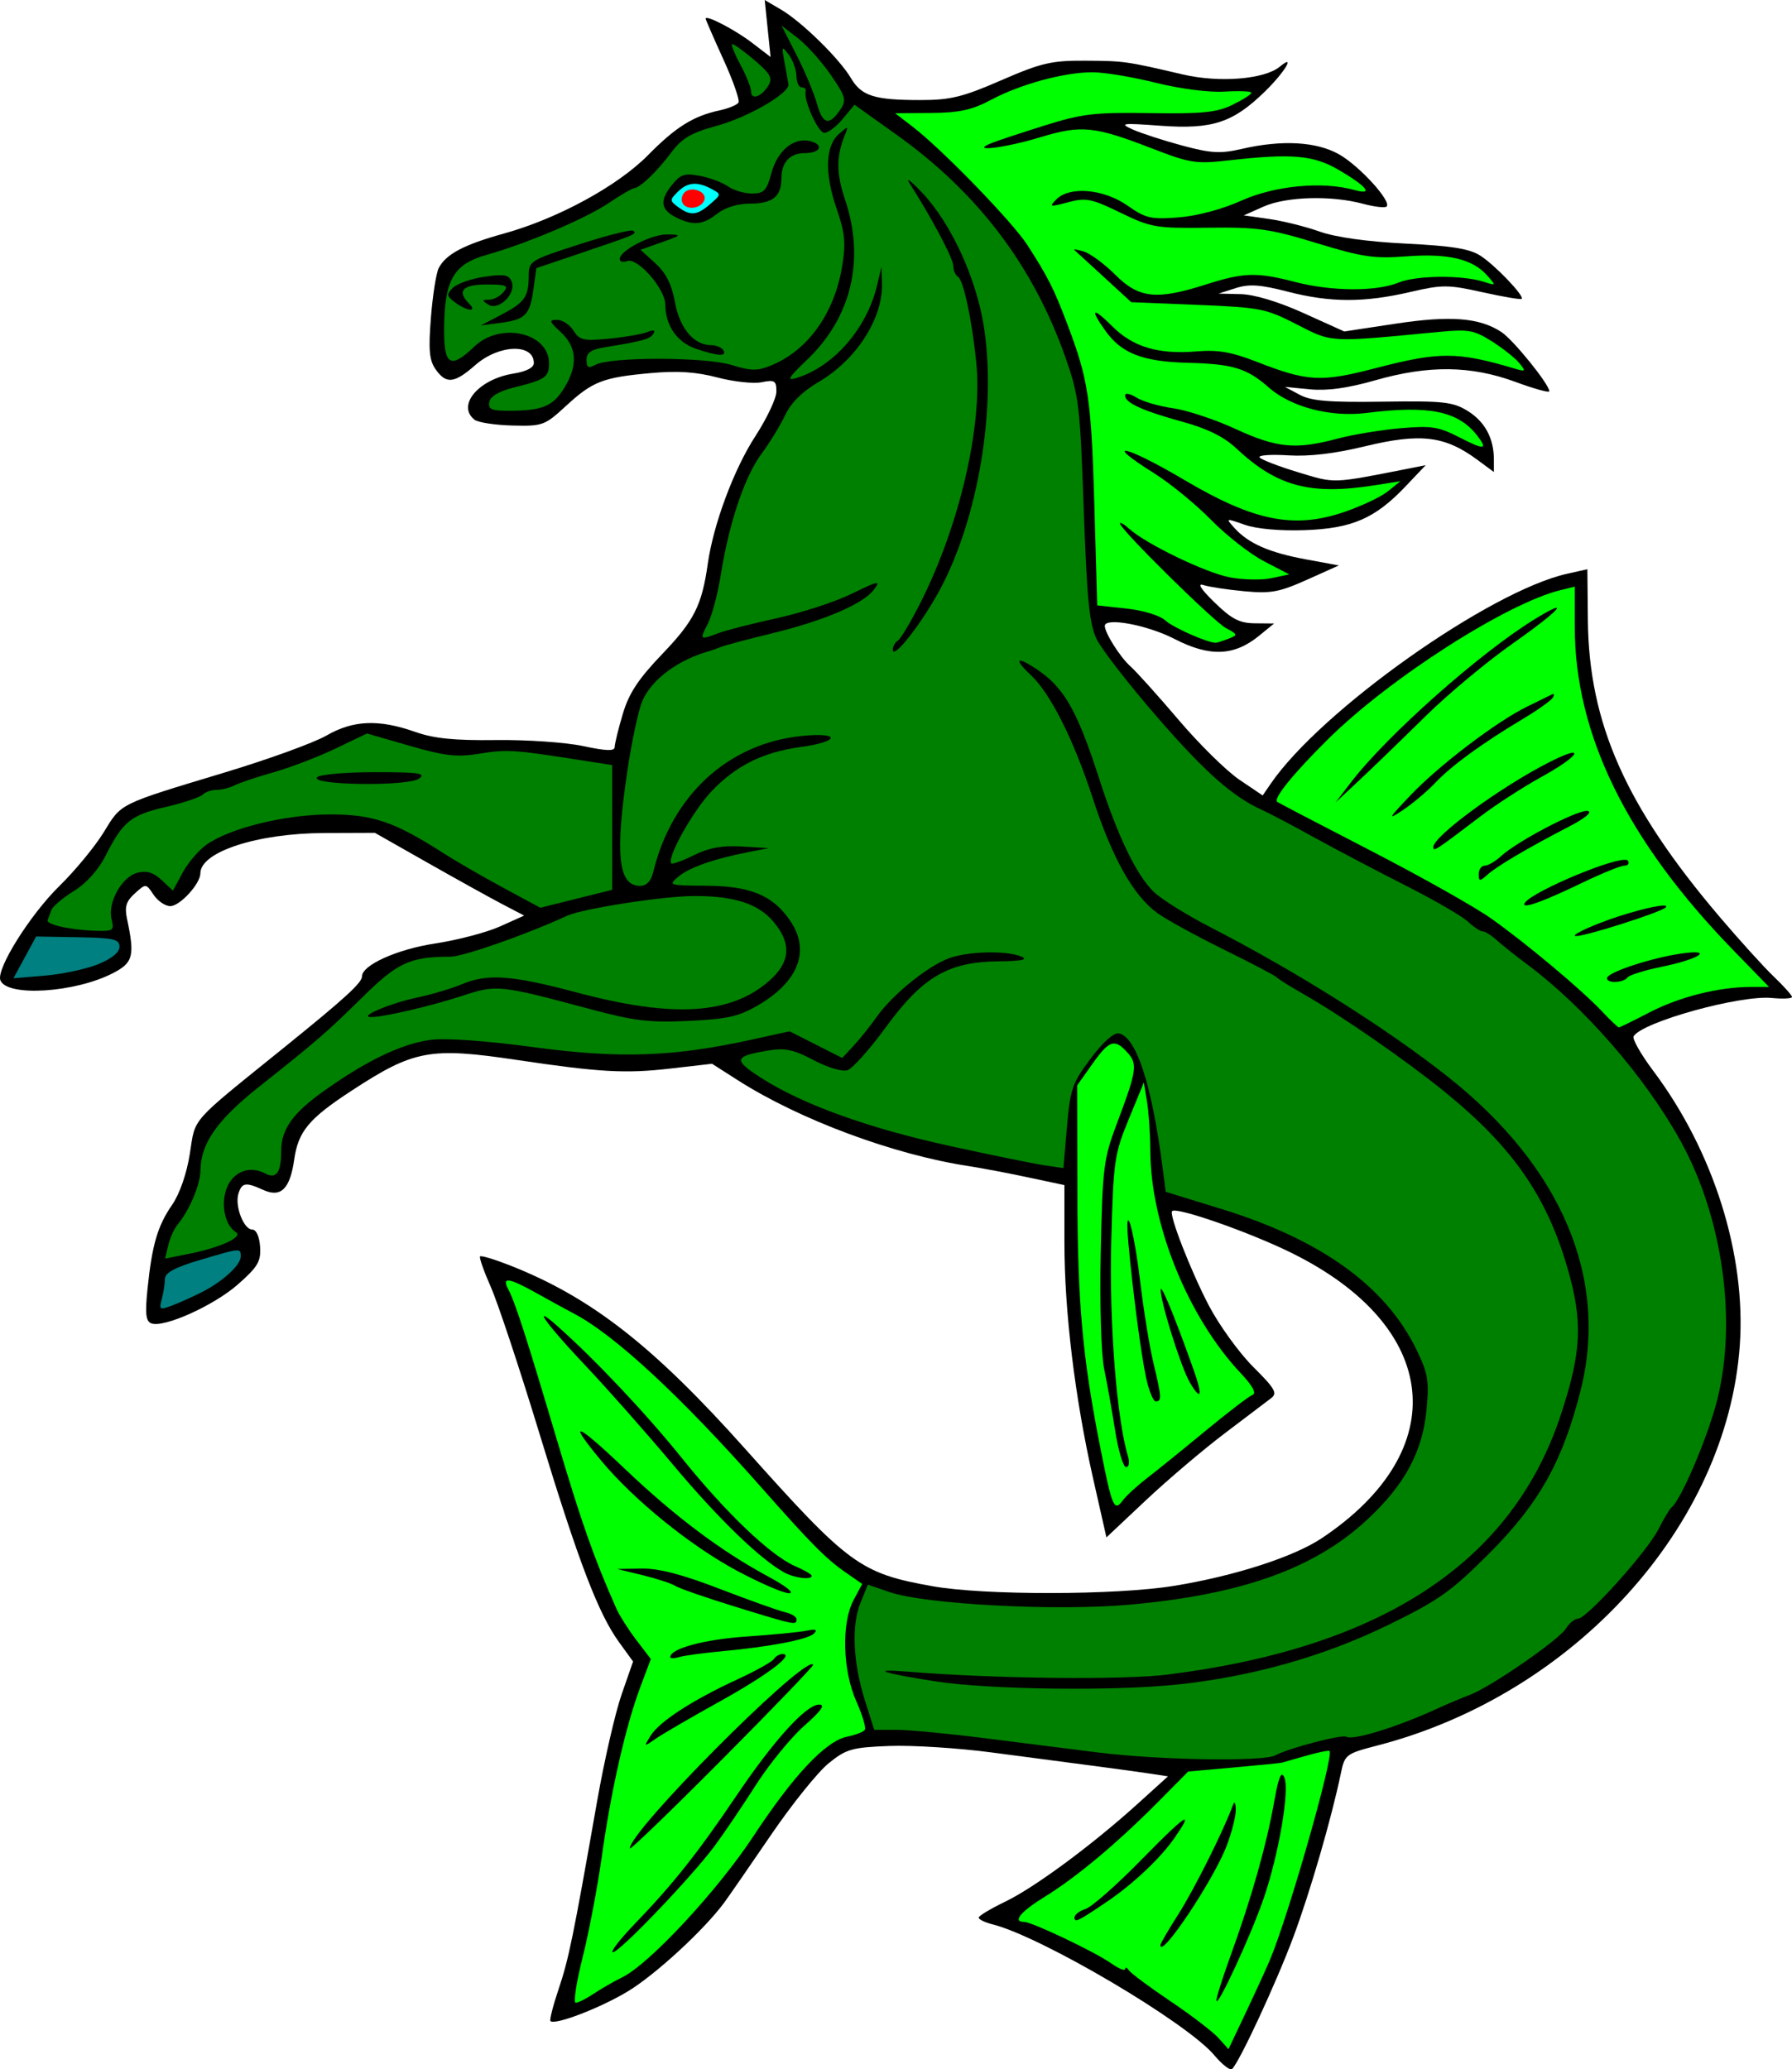 <?xml version="1.0" encoding="UTF-8"?>
<svg version="1.1" viewBox="0 0 472.86 545.95" xmlns="http://www.w3.org/2000/svg">
<g stroke-width="1.333">
<path transform="translate(-26.964 -54.761)" d="m347.38 596.99c-7.407-8.743-45.64-31.294-58.552-34.535-2.015-0.506-3.64-1.304-3.612-1.775 0.029-0.47 3.168-2.355 6.978-4.189 7.775-3.742 22.954-14.954 34.971-25.83l8-7.241-4.667-0.709c-2.567-0.39-9.467-1.337-15.333-2.105-5.867-0.768-17.867-2.346-26.667-3.508-8.8-1.161-20.895-1.923-26.877-1.692-9.87 0.38-11.352 0.803-16 4.561-2.817 2.278-9.623 10.732-15.123 18.786s-11.055 16.09-12.343 17.858c-5.171 7.093-18.093 19.024-25.434 23.484-7.248 4.403-19.342 9.055-20.509 7.888-0.282-0.282 0.688-4.079 2.156-8.437 2.668-7.921 3.81-13.495 10.179-49.679 1.867-10.61 4.761-23.218 6.43-28.018l3.035-8.726-3.658-5.045c-5.536-7.635-10.697-21.151-21.078-55.206-5.19-17.024-10.945-34.366-12.79-38.538-1.845-4.172-3.125-7.815-2.844-8.096s3.739 0.753 7.684 2.298c21.523 8.427 37.918 21.201 62.382 48.603 27.24 30.511 30.251 32.717 49.306 36.116 13.691 2.442 48.403 2.393 63.714-0.09 15.947-2.587 31.625-7.643 39.029-12.588 34.823-23.258 31.374-55.825-7.97-75.247-11.1-5.479-30.355-12.216-31.537-11.033-0.885 0.885 4.976 15.919 9.739 24.982 2.729 5.194 7.99 12.456 11.69 16.136 5.712 5.682 6.424 6.923 4.714 8.218-1.107 0.839-6.67 5.054-12.361 9.366-5.691 4.312-15.02 12.236-20.73 17.608l-10.382 9.767-3.53-15.608c-4.78-21.137-7.557-43.992-7.557-62.209v-15.131l-9.667-2.054c-5.317-1.13-12.367-2.466-15.667-2.969-19.717-3.004-44.569-12.25-60.825-22.63l-6.825-4.358-11.175 1.284c-11.679 1.342-18.584 0.952-40.166-2.269-23.067-3.442-27.294-2.665-43.675 8.027-11.385 7.431-14.167 10.765-15.24 18.258-1.111 7.76-3.519 10.102-8.196 7.972-4.578-2.086-5.589-1.937-6.509 0.961-1.027 3.236 1.374 9.509 3.639 9.509 1.053 0 1.883 1.819 2.065 4.525 0.261 3.881-0.573 5.297-5.865 9.956-6.351 5.591-19.557 11.524-22.843 10.263-1.443-0.554-1.665-2.566-0.998-9.061 1.197-11.662 2.647-16.622 6.484-22.193 2.015-2.925 3.859-8.234 4.685-13.49 1.534-9.758-0.274-7.719 24.833-28 16.169-13.061 20.609-17.117 20.609-18.827 0-2.958 9.295-7.134 19.223-8.638 5.927-0.898 13.651-2.924 17.165-4.503l6.388-2.871-5.721-2.989c-3.147-1.644-12.009-6.555-19.693-10.913l-13.972-7.925-13.361 0.048c-17.668 0.064-32.695 4.957-32.695 10.645 0 2.757-5.403 8.64-7.934 8.64-1.324 0-3.309-1.35-4.411-3-2.002-2.996-2.008-2.997-4.936-0.363-2.29 2.059-2.745 3.519-2.077 6.667 2.087 9.835 1.646 11.582-3.609 14.329-9.985 5.218-28.085 6.386-29.798 1.924-1.141-2.972 7.833-17.295 15.593-24.889 4.122-4.033 9.381-10.414 11.687-14.18 4.74-7.741 3.701-7.229 32.153-15.823 11.367-3.433 23.344-7.787 26.617-9.675 7.044-4.064 13.798-4.343 23.383-0.966 4.993 1.759 10.35 2.301 21.333 2.158 8.067-0.105 18.417 0.609 23 1.588 6.132 1.31 8.333 1.375 8.333 0.248 0-0.843 0.959-4.76 2.13-8.705 1.632-5.496 4.085-9.215 10.494-15.909 8.355-8.727 10.387-12.767 11.939-23.733 1.471-10.394 6.895-24.949 12.529-33.62 3.066-4.719 5.575-10.035 5.575-11.814 0-2.867-0.445-3.146-3.914-2.452-2.153 0.431-7.403-0.139-11.667-1.265-5.596-1.478-10.52-1.796-17.701-1.143-12.56 1.143-15.215 2.181-22.318 8.728-5.519 5.087-6.111 5.301-14.081 5.096-4.576-0.118-9.07-0.809-9.986-1.537-4.763-3.781 1.083-10.696 10.287-12.168 3.373-0.539 5.38-1.571 5.38-2.766 0-5.258-9.211-4.95-15.437 0.516-5.539 4.864-7.706 5.094-10.493 1.116-1.664-2.375-1.91-5.117-1.228-13.667 0.469-5.882 1.393-11.745 2.053-13.028 1.889-3.674 6.634-6.188 17.222-9.122 14.164-3.925 30-12.544 38.032-20.699 7.28-7.391 11.928-10.3 18.836-11.788 2.375-0.511 4.631-1.437 5.014-2.056 0.383-0.619-1.41-5.748-3.985-11.397-2.574-5.649-4.681-10.483-4.681-10.743 0-1.112 7.728 2.9 12.235 6.352l4.902 3.754-1.551-15.03 4.311 2.531c5.473 3.213 15.414 12.953 18.428 18.057 2.802 4.744 6.162 5.807 18.341 5.807 7.922 0 11.148-0.789 21.333-5.219 10.512-4.572 13.24-5.212 22-5.167 10.44 0.054 10.953 0.126 25.875 3.621 9.648 2.26 21.597 1.303 25.641-2.053 4.275-3.548 1.331 1.405-3.85 6.478-8.497 8.319-13.924 10.11-27.612 9.115-10.273-0.747-10.996-0.651-7.388 0.977 2.2 0.993 8.078 2.901 13.062 4.242 7.665 2.061 10.096 2.198 15.768 0.889 10.623-2.452 19.761-1.928 25.71 1.474 5.368 3.07 13.837 12.379 12.49 13.726-0.418 0.418-3.252 0.089-6.297-0.73-8.319-2.24-20.227-1.897-26.187 0.755l-5.213 2.32 6.667 0.944c3.667 0.519 9.667 2.014 13.333 3.321 4.216 1.503 12.572 2.671 22.733 3.177 12.339 0.614 16.927 1.365 19.778 3.237 3.944 2.589 11.574 10.589 10.819 11.343-0.247 0.247-4.894-0.54-10.326-1.748-9.103-2.025-10.599-2.03-19.09-0.061-12.204 2.83-21.069 2.808-32.286-0.082-7.323-1.887-10.195-2.082-13.774-0.939l-4.521 1.444 5.832 0.136c3.611 0.084 9.929 1.986 16.59 4.994l10.758 4.857 13.531-2.05c14.498-2.197 22.139-1.598 27.919 2.189 3.143 2.059 12.594 13.732 12.67 15.648 0.018 0.459-4.017-0.659-8.967-2.483-11.706-4.316-22.889-4.445-36.932-0.428-7.251 2.074-12.695 2.83-17.235 2.394l-6.636-0.638 3.901 2.079c3.063 1.632 7.769 2.022 21.901 1.814 15.973-0.235 18.492 0.037 22.367 2.415 4.565 2.802 6.967 7.226 6.967 12.834v3.314l-4.333-3.204c-8.628-6.379-15.036-7.138-29.886-3.537-7.804 1.892-14.563 2.682-20.022 2.34-4.533-0.284-7.952-0.049-7.599 0.523 0.353 0.572 4.905 2.334 10.114 3.917 9.977 3.03 8.755 3.074 29.726-1.055l4-0.787-5.333 5.613c-8.045 8.467-14.129 11.098-26.667 11.529-6.471 0.223-12.67-0.34-15.76-1.429-5.06-1.784-5.078-1.778-2.67 0.882 3.672 4.057 9.154 6.461 18.792 8.24l8.729 1.611-8.43 3.783c-7.291 3.272-9.528 3.68-16.562 3.024-4.473-0.418-9.325-1.154-10.782-1.637-1.672-0.554-0.577 1.14 2.965 4.587 4.533 4.411 6.589 5.474 10.667 5.513l5.052 0.048-3.931 3.213c-6.626 5.416-13.063 5.655-22.41 0.834-7.081-3.652-18.326-5.745-18.326-3.41 0 1.845 4.013 8.197 6.7 10.604 1.635 1.465 7.407 7.878 12.827 14.252 5.42 6.374 12.617 13.453 15.993 15.731l6.138 4.143 2.098-3.065c13.241-19.345 57.693-50.835 78.244-55.429l5.333-1.192 0.132 13.445c0.267 27.195 9.959 49.054 34.634 78.112 5.293 6.233 11.786 13.401 14.429 15.928s4.805 4.943 4.805 5.369c0 0.426-2.405 0.544-5.344 0.264-8.444-0.805-34.102 6.307-36.448 10.103-0.414 0.67 1.913 4.769 5.17 9.11 15.932 21.229 24.54 48.548 22.841 72.489-3.375 47.552-43.626 91.995-95.543 105.5-8.421 2.19-8.687 2.392-9.732 7.412-2.481 11.914-8.089 31.225-12.516 43.105-4.514 12.111-14.276 33.132-16.194 34.872-0.495 0.449-2.603-1.194-4.685-3.651z"/>
<path transform="translate(-26.964 -54.761)" d="m315.26 73.823c-7.466 0-18.976 3.124-26.762 7.264-5.068 2.695-8.369 3.418-15.867 3.475l-9.469 0.07 4.668 3.596c7.82 6.024 26.325 25.114 30.24 31.195 5.468 8.493 6.991 11.518 10.609 21.066 5.485 14.475 6.252 19.629 7.049 47.334l0.768 26.666 7.705 0.828c4.406 0.473 8.791 1.812 10.244 3.127 2.171 1.964 11.339 6 13.385 5.893 0.367-0.019 1.852-0.498 3.303-1.064 2.51-0.981 2.477-1.117-0.662-2.797-3.311-1.772-27.975-26.107-27.975-27.602 0-0.438 1.079 0.179 2.398 1.373 4.449 4.026 20.193 11.63 26.588 12.842 3.491 0.661 8.447 0.754 11.014 0.207l4.666-0.994-6.666-3.465c-3.667-1.905-9.952-6.821-13.969-10.922-4.017-4.101-10.767-9.629-15-12.283-14.197-8.902-7.522-7.395 8.059 1.818 18.212 10.77 28.716 12.893 41.875 8.463 4.603-1.55 9.868-4.027 11.701-5.504l3.334-2.686-6.666 1.049c-17.138 2.699-25.882 0.376-36.668-9.742-3.236-3.035-7.585-5.181-14.186-7-10.651-2.935-15.146-4.997-15.146-6.951 0-0.724 1.35-0.469 3 0.568 1.65 1.037 5.999 2.306 9.666 2.82 3.667 0.514 11.102 2.98 16.521 5.479 10.877 5.014 15.824 5.486 26.812 2.557 4.033-1.075 11.533-2.317 16.666-2.76 8.214-0.709 10.092-0.415 15.666 2.455 6.475 3.334 7.491 3.229 4.625-0.477-5.041-6.518-12.744-8.099-29.287-6.01-9.365 1.183-19.819-1.529-25.67-6.66-5.875-5.152-9.485-6.262-21.365-6.57-12.028-0.312-17.558-2.465-21.863-8.512-4.155-5.835-3.348-6.322 1.855-1.119 5.465 5.465 12.149 7.459 22.209 6.625 5.678-0.471 9.249 0.143 15.908 2.738 13.489 5.256 16.915 5.436 31.459 1.656 16.759-4.356 21.491-4.343 36.463 0.094 3.092 0.916 3.191 0.814 1.353-1.424-1.089-1.327-4.345-3.905-7.234-5.729-4.704-2.97-6.168-3.228-14.02-2.475-29.128 2.797-28.019 2.856-37.434-1.975-8.188-4.201-9.632-4.487-26.176-5.16l-17.512-0.713-7.156-6.576c-3.936-3.617-7.456-6.84-7.822-7.164-0.367-0.325 0.742-0.157 2.465 0.373s5.473 3.305 8.334 6.166c6.194 6.194 10.862 6.69 23.867 2.535 9.996-3.193 13.47-3.293 23.549-0.668 9.591 2.498 21.4 2.569 27.289 0.164 4.706-1.922 16.794-2.034 22.496-0.209 3.301 1.056 3.309 1.04 0.838-1.727-3.84-4.301-10.315-5.82-21.248-4.988-8.549 0.651-11.646 0.193-23.711-3.496-12.299-3.761-15.547-4.223-28.545-4.059-13.884 0.175-15.124-0.036-23.219-3.967-7.679-3.729-9.088-4.009-13.805-2.75-4.866 1.299-5.09 1.241-3.066-0.783 3.522-3.522 12.486-2.723 18.756 1.674 4.782 3.353 6.172 3.675 13.453 3.111 4.886-0.379 11.494-2.143 16.594-4.432 8.826-3.961 21.368-5.15 29.73-2.818 5.277 1.471 3.495-0.863-4.027-5.271-6.693-3.922-12.38-4.415-29.084-2.525-8.633 0.977-10.154 0.739-20.273-3.174-15.217-5.883-18.606-6.218-29.504-2.908-9.284 2.82-18.791 3.967-12.889 1.555 1.467-0.599 7.767-2.69 14-4.646 10.038-3.15 13.238-3.526 28-3.301 13.772 0.21 17.534-0.168 21.666-2.178 2.75-1.337 5.001-2.769 5.002-3.184 1e-3 -0.414-3.167-0.556-7.041-0.314-4.133 0.258-11.647-0.705-18.186-2.332-6.128-1.525-13.633-2.773-16.678-2.773zm127.24 135.71-3.666 0.893c-14.27 3.472-45.223 23.297-61.434 39.348-9.165 9.075-14.507 15.665-13.414 16.547 0.283 0.228 11.314 5.985 24.514 12.793 13.2 6.808 27.507 14.853 31.793 17.877 9.304 6.565 24.012 18.883 29.457 24.67 2.154 2.289 4.127 4.162 4.387 4.162 0.26 0 3.911-1.789 8.113-3.977 7.84-4.08 18.269-6.691 26.732-6.691h4.783l-9.4-9.666c-28.07-28.861-41.865-56.987-41.865-85.357zm-4.9 5.584c1.257-0.166-3.122 3.573-11.484 9.432-6.756 4.733-17.151 13.407-23.102 19.273-5.951 5.867-13.707 13.366-17.234 16.666l-6.414 6 4.086-5.334c9.564-12.481 34.381-34.469 48.785-43.223 3.055-1.857 4.792-2.739 5.363-2.814zm-0.828 22.777c0.3-4e-3 0.294 0.345-0.066 0.928-0.48 0.777-4.021 3.295-7.871 5.598-10.778 6.446-18.854 12.329-23.119 16.846-2.135 2.261-5.982 5.506-8.549 7.211-4.187 2.781-3.982 2.379 2-3.91 7.48-7.864 22.667-19.413 30.695-23.342 2.918-1.428 5.848-2.87 6.512-3.205 0.166-0.084 0.299-0.124 0.398-0.125zm5.256 15.463c1.452 0.011-1.62 2.703-8.283 6.365-4.816 2.647-12.092 7.353-16.17 10.457-11.742 8.936-12.408 9.37-12.408 8.088 0-2.894 17.846-15.948 30.721-22.473 3.377-1.711 5.38-2.443 6.141-2.438zm3.637 15.34c0.101-2e-3 0.189 4e-3 0.264 0.019 1.307 0.265-0.656 1.899-4.967 4.135-10.863 5.633-18.877 10.355-21.461 12.646-2.116 1.877-2.334 1.865-2.334-0.137 0-1.214 0.713-2.207 1.582-2.207s2.818-1.142 4.332-2.539c4.177-3.855 19.454-11.863 22.584-11.918zm9.889 12.908c0.514-0.018 0.851 0.062 0.971 0.256 0.44 0.712 0.013 1.293-0.949 1.293-0.962 0-5.947 2.025-11.078 4.498-9.807 4.727-15.33 6.783-15.33 5.707 0-2.356 21.421-11.581 26.387-11.754zm10.322 12.076c0.685-0.01 0.944 0.138 0.625 0.484-1.142 1.238-21.265 7.66-23.695 7.562-1.268-0.051 1.595-1.607 6.361-3.457 6.384-2.478 14.263-4.554 16.709-4.59zm8.35 12.332c3.542 0.031-0.597 2.138-8.764 3.809-4.605 0.942-8.69 2.229-9.078 2.857-0.388 0.629-1.906 1.143-3.373 1.143s-2.325-0.555-1.906-1.232c1.013-1.639 11.918-5.144 19.396-6.234 1.68-0.245 2.907-0.349 3.725-0.342zm-153.5 24.072c-1.474 0.145-3.021 1.852-5.549 5.422l-3.986 5.631 0.061 28.676c0.062 29.005 1.354 43.182 6.129 67.279 3.028 15.282 3.597 16.611 5.814 13.578 0.893-1.221 3.758-3.863 6.367-5.869 2.609-2.007 9.583-7.646 15.498-12.533 5.915-4.888 11.509-9.163 12.43-9.5 1.085-0.398-0.036-2.433-3.188-5.781-13.786-14.648-23.715-39.055-23.799-58.5-0.019-4.4-0.412-10.282-0.873-13.07l-0.838-5.07-4.002 9.736c-3.785 9.21-4.034 10.965-4.6 32.404-0.556 21.101 1.421 46.536 4.379 56.334 0.528 1.75 0.335 3-0.463 3-0.752 0-2.055-4.351-2.894-9.668-0.84-5.317-2.149-12.665-2.91-16.332-0.783-3.774-1.165-17.081-0.881-30.668 0.47-22.436 0.749-24.652 4.269-34 5.255-13.953 5.509-15.679 2.764-18.713-1.481-1.637-2.582-2.469-3.728-2.356zm3.949 46.627c0.557 2e-3 2.006 6.592 3.098 15.775 0.916 7.7 2.503 17.499 3.527 21.775 2.195 9.16 2.262 10.225 0.641 10.225-0.673 0-1.831-2.851-2.576-6.334-1.336-6.248-3.517-22.879-4.65-35.449-0.378-4.188-0.331-5.993-0.039-5.992zm-163.23 15.92c-1.214-0.194-1.273 0.548-0.41 2.189 1.887 3.59 4.648 12.124 12.834 39.666 6.605 22.223 9.761 31.182 15.736 44.666 0.812 1.833 3.191 5.578 5.285 8.32l3.809 4.986-2.83 7.564c-3.85 10.29-7.699 27.271-10.127 44.68-1.112 7.97-3.38 19.882-5.041 26.471-1.661 6.588-2.48 11.979-1.818 11.979s2.796-1.071 4.742-2.381c1.946-1.31 5.339-3.26 7.539-4.334 7.118-3.473 25.124-22.839 34.574-37.186 10.681-16.215 19.121-25.172 24.785-26.305 2.216-0.443 4.313-1.263 4.658-1.822 0.345-0.559-0.669-3.931-2.254-7.494-3.627-8.152-3.965-20.662-0.721-26.727l2.272-4.25-4.324-2.998c-5.211-3.614-9.209-7.645-22.322-22.498-21.219-24.033-38.685-40.22-49.48-45.859-1.753-0.916-6.059-3.273-9.568-5.238-3.757-2.104-6.124-3.235-7.338-3.43zm171.9 2.178c0.67 0.25 4.199 8.999 8.621 21.471 2.418 6.818 1.926 8.278-1.066 3.166-2.294-3.918-7.781-21.404-7.668-24.436 6e-3 -0.161 0.044-0.227 0.113-0.201zm-162.79 7.166c0.31-3e-3 1.388 0.786 3.338 2.512 9.951 8.805 23.582 23.248 33.02 34.984 11.682 14.527 23.418 25.715 29.912 28.516 2.383 1.028 4.332 2.161 4.332 2.518 0 1.176-4.615 0.596-7.332-0.922-6.415-3.583-17.447-14.281-29.25-28.363-6.998-8.35-17.38-20.1-23.07-26.113-7.515-7.941-11.741-13.123-10.949-13.131zm9.678 30.408c0.801 0.032 4.715 3.344 11.582 9.879 13.218 12.578 25.358 21.7 37.832 28.424 4.799 2.587 7.075 4.409 5.51 4.414-1.467 4e-3 -7.68-2.683-13.809-5.973-12.346-6.628-27.188-18.686-35.857-29.129-4.249-5.118-5.965-7.643-5.258-7.615zm16.01 36.217c4.522-0.08 10.632 1.506 20.668 5.367 7.836 3.014 15.596 5.785 17.246 6.156 1.65 0.371 3 1.204 3 1.852 0 1.64-0.307 1.579-16-3.256-7.7-2.372-14.877-4.859-15.951-5.527-1.074-0.668-4.975-1.95-8.668-2.848l-6.713-1.631zm45.486 16.141c0.655 0.033 0.648 0.353 0.033 0.98-1.562 1.593-11.578 3.516-24.605 4.723-4.767 0.442-9.717 1.121-11 1.512-1.283 0.391-2.332 0.386-2.332-0.012 0-2.23 8.966-4.649 20.027-5.404 6.952-0.475 14.139-1.174 15.973-1.553 0.881-0.182 1.511-0.266 1.904-0.246zm-8.287 6.412c3.36 0-4.002 5.552-16.703 12.596-7.47 4.143-15.017 8.535-16.773 9.76-3.16 2.204-3.174 2.194-1.334-0.791 2.296-3.726 11.02-9.399 22.797-14.828 4.915-2.266 9.3-4.708 9.744-5.428 0.445-0.719 1.466-1.309 2.269-1.309zm7.803 2.678c0.141-9.3e-4 0.241 0.043 0.297 0.137 0.171 0.286-10.646 11.532-24.037 24.992-13.391 13.46-24.348 24.028-24.348 23.482 0-4.628 43.729-48.583 48.088-48.611zm1.871 10.656c1.707 0 0.549 1.643-3.941 5.596-3.497 3.078-9.25 10.129-12.787 15.668-3.537 5.539-8.41 12.738-10.83 16-6.096 8.218-25.095 28.07-26.863 28.07-0.799 0 1.873-3.451 5.938-7.668 9.945-10.316 16.492-18.576 26.66-33.633 9.934-14.71 18.4-24.033 21.824-24.033zm134.49 12.195c-0.71-0.036-3.185 0.491-5.977 1.291-3.191 0.914-6.102 1.746-6.469 1.848-0.367 0.102-6.066 0.667-12.666 1.256l-12 1.07-8 8.074c-10.677 10.774-21.506 19.834-29.832 24.957-6.411 3.945-8.623 6.643-5.445 6.643 2.054 0 18.703 7.927 22.943 10.924 2.017 1.425 3.676 2.1 3.688 1.5 0.011-0.6 0.461-0.443 1 0.35 0.539 0.792 5.481 4.467 10.98 8.166 5.5 3.699 11.192 8.057 12.65 9.684l2.652 2.957 4.682-9.891c2.575-5.44 5.414-11.646 6.309-13.791 4.932-11.818 16.854-53.637 15.676-54.986-0.025-0.029-0.09-0.046-0.191-0.051zm-12.346 6.311c0.199-9e-3 0.396 0.234 0.598 0.707 1.449 3.398-1.486 20.488-5.516 32.121-3.413 9.852-12.228 28.865-12.408 26.764-0.058-0.68 1.65-6.08 3.797-12 5.431-14.977 9.396-28.941 11.365-40.014 0.932-5.244 1.566-7.55 2.164-7.578zm-12.58 7.389c0.204-0.046 0.332 0.544 0.375 1.758 0.058 1.642-1.021 5.951-2.398 9.576-3.407 8.966-17.496 30.071-17.496 26.209 0-0.396 2.144-4.069 4.764-8.164 4.1-6.409 12.038-22.282 14.309-28.607 0.175-0.488 0.325-0.744 0.447-0.771zm-13.168 4.463c0.494-7e-3 -0.405 1.607-2.588 4.769-3.671 5.319-10.89 12.147-17.764 16.805-7.758 5.257-8.666 5.701-8.666 4.236 0-0.727 1.316-1.74 2.924-2.25s8.207-6.324 14.666-12.92c7.011-7.159 10.706-10.631 11.428-10.641z" fill="#0f0"/>
<path transform="translate(-26.964 -54.761)" d="m233.19 61.503 3.988 7.826c2.194 4.305 4.622 10.117 5.394 12.914 1.495 5.411 3.233 5.796 6.174 1.367 1.62-2.439 1.342-3.417-2.582-9.111-2.418-3.509-6.326-7.868-8.686-9.688zm-13.004 4.902c-0.033-5.38e-4 -0.057 0.006-0.072 0.021-0.244 0.244 0.791 2.749 2.301 5.566 1.51 2.818 2.746 5.933 2.746 6.922 0 2.352 2.756 1.387 4.572-1.6 1.184-1.946 0.52-3.119-3.873-6.842-2.734-2.316-5.178-4.06-5.674-4.068zm13.355 1.268c-0.149 0.267 0.033 1.377 0.436 3.529 0.476 2.542 0.938 5.157 1.025 5.812 0.313 2.346-10.659 8.691-18.945 10.955-6.784 1.854-9.136 3.24-12 7.074-3.744 5.013-8.255 9.325-9.83 9.4-0.513 0.024-3.513 1.781-6.666 3.902-6.123 4.12-21.527 10.648-32.307 13.693-8.499 2.401-10.929 6.512-11.102 18.783-0.146 10.397 1.551 11.534 7.992 5.363 6.86-6.572 19.684-3.685 19.684 4.432 0 3.658-0.946 4.319-9.051 6.324-4.105 1.016-6.406 2.349-6.699 3.881-0.37 1.933 0.542 2.329 5.318 2.314 8.661-0.027 11.468-1.187 14.416-5.957 3.694-5.978 3.418-10.804-0.846-14.756-3.097-2.87-3.219-3.269-0.988-3.269 1.397 0 3.339 1.279 4.314 2.842 1.571 2.515 2.638 2.758 9.32 2.123 4.151-0.395 8.696-1.175 10.1-1.734 1.71-0.681 2.254-0.535 1.65 0.441-0.869 1.406-2.796 1.942-12.916 3.58-3.49 0.565-4.715 1.426-4.715 3.316 0 2.044 0.478 2.297 2.394 1.272 3.953-2.116 28.936-2.075 35.865 0.059 5.252 1.617 6.82 1.627 10.582 0.068 9.661-4.002 16.601-13.765 18.625-26.201 0.989-6.074 0.729-8.719-1.473-15.082-3.216-9.292-2.993-16.578 0.602-19.725 2.502-2.19 2.571-2.174 1.537 0.375-2.257 5.565-2.237 10.044 0.076 16.908 5.335 15.829 1.73 31.072-9.996 42.266-5.031 4.803-5.526 5.661-2.785 4.822 9.795-2.998 18.557-13.088 21.248-24.465l1.15-4.865 0.135 4.377c0.283 9.254-6.765 20.2-16.771 26.045-4.218 2.464-7.226 5.445-8.748 8.668-1.276 2.701-4.097 7.311-6.269 10.244-4.448 6.005-8.559 18.209-10.725 31.834-0.801 5.042-2.349 10.892-3.439 13-2.224 4.3-2.151 4.364 2.799 2.482 1.954-0.743 8.888-2.516 15.408-3.939 6.52-1.423 15.423-4.328 19.783-6.455 7.179-3.502 7.727-3.599 5.793-1.035-2.837 3.76-13.133 8.153-27.029 11.531-6.233 1.515-12.234 3.113-13.334 3.553-1.1 0.439-2.299 0.881-2.666 0.98-8.544 2.316-15.662 7.584-18.086 13.385-0.992 2.374-2.729 10.5-3.859 18.059-3.344 22.363-2.454 30.605 3.301 30.605 1.726 0 2.892-1.227 3.484-3.666 4.912-20.232 19.742-33.858 39.037-35.867 10.488-1.092 10.359 1.459-0.146 2.904-9.878 1.359-16.894 4.813-23.334 11.488-5 5.183-12.112 17.87-10.77 19.213 0.285 0.285 2.976-0.699 5.981-2.186 3.944-1.952 7.444-2.582 12.594-2.272l7.133 0.43-5.334 1.037c-9.116 1.773-15.611 4.045-18.529 6.484-2.726 2.278-2.523 2.345 7.195 2.391 11.862 0.055 17.841 2.558 22.404 9.377 5.222 7.803 2.107 15.911-8.504 22.129-5.122 3.001-8.116 3.681-18.344 4.166-10.261 0.487-14.363 7e-3 -25.557-2.992-24.578-6.585-25.069-6.635-34.34-3.59-8.297 2.725-21.016 5.668-24.059 5.566-3.181-0.106 5.226-3.661 12.084-5.109 3.86-0.816 9.184-2.389 11.83-3.494 7.025-2.935 13.11-2.504 30.729 2.176 25.259 6.709 40.398 5.772 50.537-3.131 5.604-4.92 5.961-9.842 1.133-15.58-3.982-4.733-10.255-6.79-20.738-6.801-8.25-8e-3 -29.638 3.314-33.842 5.256-10.544 4.871-27.258 10.74-30.621 10.752-10.691 0.039-13.918 1.508-23.066 10.498-9.827 9.658-11.901 11.453-27.646 23.957-10.936 8.684-15.232 14.843-15.299 21.93-0.035 3.732-2.887 10.499-6.016 14.268-0.913 1.1-2.034 3.576-2.49 5.502l-0.83 3.5 6.318-1.262c8.333-1.666 14.389-4.46 12.371-5.707-2.833-1.751-4.021-7.063-2.535-11.326 1.592-4.566 6.075-6.398 10.223-4.178 2.972 1.591 4.258-0.195 4.258-5.91 0-5.714 3.027-9.977 11.238-15.824 11.316-8.059 20.628-12.511 28.246-13.506 3.969-0.518 14.596 0.239 27.184 1.936 22.596 3.046 36.781 2.556 57.428-1.98l10.066-2.211 6.945 3.518 6.943 3.519 2.975-3.199c1.636-1.759 4.41-5.229 6.166-7.711 4.12-5.825 13.482-13.389 19.082-15.418 5.102-1.848 15.206-2.067 19.061-0.41 1.867 0.802 0.045 1.175-6.072 1.24-13.24 0.142-20.008 4.098-29.676 17.348-4.261 5.84-8.844 10.965-10.184 11.391-1.375 0.437-5.25-0.724-8.902-2.666-5.193-2.761-7.524-3.265-11.818-2.559-9.266 1.525-9.513 2.434-1.978 7.269 10.907 6.999 28.255 13.244 49.965 17.986 11 2.403 22.19 4.686 24.869 5.074l4.871 0.707 0.934-10.895c0.852-9.94 1.4-11.517 6.232-17.975 3.261-4.357 6.128-6.918 7.457-6.662 4.627 0.891 8.729 13.543 11.596 35.766l0.777 6.025 14.643 4.512c26.327 8.109 43.289 20.307 51.459 37.006 3.11 6.357 3.438 8.266 2.725 15.902-1.044 11.179-5.765 19.912-15.775 29.18-13.893 12.863-33.218 19.738-62.807 22.348-19.486 1.718-53.775-0.111-63.244-3.375l-5.596-1.928-1.955 4.818c-2.428 5.988-1.97 15.787 1.207 25.82l2.428 7.666h5.871c3.23 0 13.472 0.965 22.758 2.143 9.286 1.178 22.883 2.893 30.217 3.812 16.362 2.051 43.874 2.503 47.018 0.771 3.406-1.876 17.583-5.591 18.701-4.9 1.688 1.043 13.198-2.49 23.615-7.25 2.933-1.34 6.995-3.058 9.025-3.816 5.432-2.029 23.428-14.455 25.318-17.482 0.896-1.435 2.331-2.609 3.186-2.609 2.319 0 18.157-17.585 21.178-23.514 1.444-2.835 3.011-5.454 3.482-5.82 2.501-1.947 9.588-18.586 12.033-28.25 5.32-21.029 1.486-48.291-9.623-68.416-9.318-16.881-25.471-35.463-40.6-46.705-2.933-2.179-6.496-5.012-7.918-6.295-1.422-1.283-3.097-2.334-3.723-2.334-0.626 0-2.396-1.173-3.934-2.606-1.538-1.433-8.864-5.674-16.279-9.426-7.415-3.751-18.28-9.466-24.146-12.699-5.867-3.233-11.995-6.467-13.617-7.188-7.818-3.473-15.203-9.978-27.785-24.473-7.547-8.694-14.786-18.011-16.088-20.707-1.925-3.986-2.561-10.378-3.406-34.236-0.973-27.472-1.283-30.021-4.863-40.172-8.514-24.137-23.134-43.401-44.508-58.646l-11.123-7.936-3.074 3.711c-1.69 2.041-3.88 3.711-4.867 3.711-1.655 0-5.567-8.71-4.941-11 0.15-0.55-0.327-1-1.061-1-0.733 0-1.352-1.35-1.375-3-0.023-1.65-0.935-4.179-2.025-5.621-0.923-1.221-1.404-1.796-1.553-1.529zm5.67 24.135c0.54 1.86e-4 1.085 0.07 1.631 0.213 3.634 0.95 2.593 3.135-1.494 3.135-3.951 0-6.188 2.411-6.188 6.668 0 4.815-2.329 6.666-8.389 6.666-3.171 0-6.509 1.037-8.58 2.666-3.742 2.944-6.23 3.195-10.619 1.074-4.222-2.04-4.641-4.422-1.484-8.435 2.399-3.05 3.425-3.409 7.523-2.641 2.61 0.49 5.961 1.74 7.445 2.779 1.484 1.039 4.341 1.891 6.35 1.891 3.133 0 3.855-0.76 5.088-5.338 1.425-5.293 4.936-8.679 8.717-8.678zm27.447 10.48c0.28-0.034 1.664 1.215 3.762 3.453 7.557 8.06 14.143 22.386 16.154 35.141 3.374 21.399-1.437 50.411-11.484 69.248-4.721 8.851-12.45 18.777-12.541 16.105-0.03-0.873 0.561-1.969 1.312-2.434 0.752-0.465 3.469-5.022 6.041-10.129 10.278-20.41 16.348-46.537 14.678-63.184-1.131-11.275-3.377-21.818-4.842-22.723-0.684-0.423-1.244-1.725-1.244-2.894 0-1.893-5.608-12.488-11.496-21.717-0.366-0.573-0.467-0.852-0.34-0.867zm-72.996 13.287c0.23-7e-3 0.378 0.017 0.432 0.07 0.896 0.896 0.888 0.899-14.266 6.025l-11.334 3.834-0.76 5.519c-0.942 6.844-2.119 8.05-8.689 8.918l-5.217 0.689 5.262-2.75c6.293-3.288 7.356-4.759 7.383-10.205 0.02-4.073 0.256-4.222 13.43-8.48 6.453-2.086 12.149-3.571 13.76-3.621zm9.498 1.025c3.794 0.095 3.712 0.201-1.592 2.08l-5.59 1.98 3.936 3.58c2.781 2.53 4.289 5.526 5.141 10.207 1.257 6.915 4.984 11.375 9.508 11.375 1.342 0 2.812 0.599 3.266 1.332 1.067 1.726-1.505 1.582-7.299-0.408-4.934-1.695-7.984-6.118-8.016-11.627-0.024-4.185-7.332-12.514-10.061-11.467-1.078 0.413-1.959 0.163-1.959-0.559 0-2.254 8.475-6.599 12.666-6.494zm-43.959 10.77c1.701 0.045 2.347 0.575 2.797 1.748 1.21 3.152-3.479 7.721-6.17 6.014-1.738-1.103-1.716-1.271 0.17-1.289 1.194-0.011 2.917-0.92 3.83-2.019 1.435-1.729 0.823-2-4.504-2-6.315 0-7.887 1.744-4.564 5.066 2.252 2.252-0.536 2.011-3.678-0.318-2.299-1.704-2.364-2.139-0.588-3.897 1.1-1.088 4.843-2.393 8.318-2.898 1.968-0.286 3.368-0.433 4.389-0.406zm136.88 101.7c0.314-0.098 1.168 0.238 2.57 1.072 8.713 5.181 12.17 10.866 18.451 30.344 4.85 15.039 9.827 25.309 14.355 29.621 2.038 1.941 8.806 6.152 15.039 9.357 22.547 11.592 46.659 26.789 62.666 39.496 29.962 23.784 42.341 53.139 34.869 82.688-4.73 18.706-10.962 29.813-24.092 42.943-10.143 10.143-13.296 12.373-26.803 18.957-16.879 8.227-35.879 13.583-55.508 15.648-16.864 1.774-49.764 1.347-63.764-0.828-14.183-2.204-17.62-3.4-7.369-2.566 22.982 1.869 56.855 2.239 68.688 0.75 56.784-7.147 90.934-29.78 103.71-68.732 5.448-16.615 5.779-24.447 1.635-38.668-5.529-18.973-14.525-31.852-32.383-46.359-10.17-8.262-27.073-19.969-36.979-25.611-3.667-2.089-6.965-4.15-7.332-4.58-0.367-0.43-6.667-3.737-14-7.35-7.333-3.613-15.2-7.931-17.48-9.594-6.366-4.642-11.86-14.414-17.061-30.348-5.043-15.45-11.17-27.629-16.312-32.428-2.443-2.279-3.42-3.649-2.897-3.812zm-172.29 19.211-8.316 3.986c-4.574 2.193-11.916 5.005-16.316 6.248-4.4 1.243-9.041 2.796-10.314 3.449-1.273 0.654-3.404 1.188-4.734 1.188-1.33 0-2.99 0.574-3.689 1.273-0.7 0.7-5.092 2.163-9.76 3.252-9.219 2.151-11.27 3.819-15.861 12.895-1.861 3.678-5.061 7.241-8.305 9.246-2.903 1.794-5.575 4.034-5.938 4.979-0.362 0.944-0.824 2.156-1.027 2.691-0.456 1.199 5.918 2.628 12.654 2.84 4.662 0.146 4.967-0.072 4.225-3.031-1.107-4.411 2.703-11.247 6.848-12.287 2.426-0.609 4.226-0.059 6.359 1.945l2.975 2.795 2.545-4.727c1.4-2.6 4.232-5.927 6.293-7.394 6.128-4.364 20.638-7.944 32.398-7.994 11.401-0.048 17.184 1.905 30 10.131 3.3 2.118 10.435 6.245 15.857 9.172l9.859 5.32 18.949-4.731v-32.914l-9.334-1.455c-16.739-2.61-18.578-2.719-25.744-1.541-5.877 0.966-8.992 0.612-18.352-2.086zm2.119 10.205c11.621 0 13.563 0.283 11.635 1.697-2.877 2.11-29.009 1.757-26.906-0.363 0.727-0.733 7.599-1.334 15.271-1.334z" fill="#008000"/>
<path transform="translate(-26.964 -54.761)" d="m36.495 301.84-2.988 5.506-2.99 5.508 8.322-0.695c4.577-0.382 10.874-1.728 13.99-2.992 3.616-1.466 5.666-3.139 5.666-4.619 0-2.002-1.51-2.347-11-2.514zm52.867 82.822c-1.273 0.037-3.977 0.84-9.723 2.551-6.65 1.98-9.149 3.344-9.162 5-0.01 1.252-0.384 3.641-0.83 5.307-0.75 2.799-0.546 2.927 2.693 1.695 1.928-0.733 5.452-2.316 7.83-3.518 5.538-2.799 10.324-7.175 10.324-9.439 0-1.063-0.009-1.628-1.133-1.596z" fill="#008080"/>
<path transform="translate(-26.964 -54.761)" d="m214.38 108.59c2.933-2.544 2.936-2.585 0.292-4-3.763-2.014-6.305-1.782-8.9 0.813-2.102 2.102-2.092 2.354 0.16 4 3.254 2.379 4.957 2.215 8.448-0.813z" fill="#0ff"/>
<path transform="translate(-26.964 -54.761)" d="m207.14 108.45c-0.518-0.838-0.314-2.151 0.453-2.917 1.792-1.792 5.97-0.229 5.24 1.961-0.742 2.229-4.515 2.863-5.693 0.957z" fill="#f00"/>
</g>
</svg>
